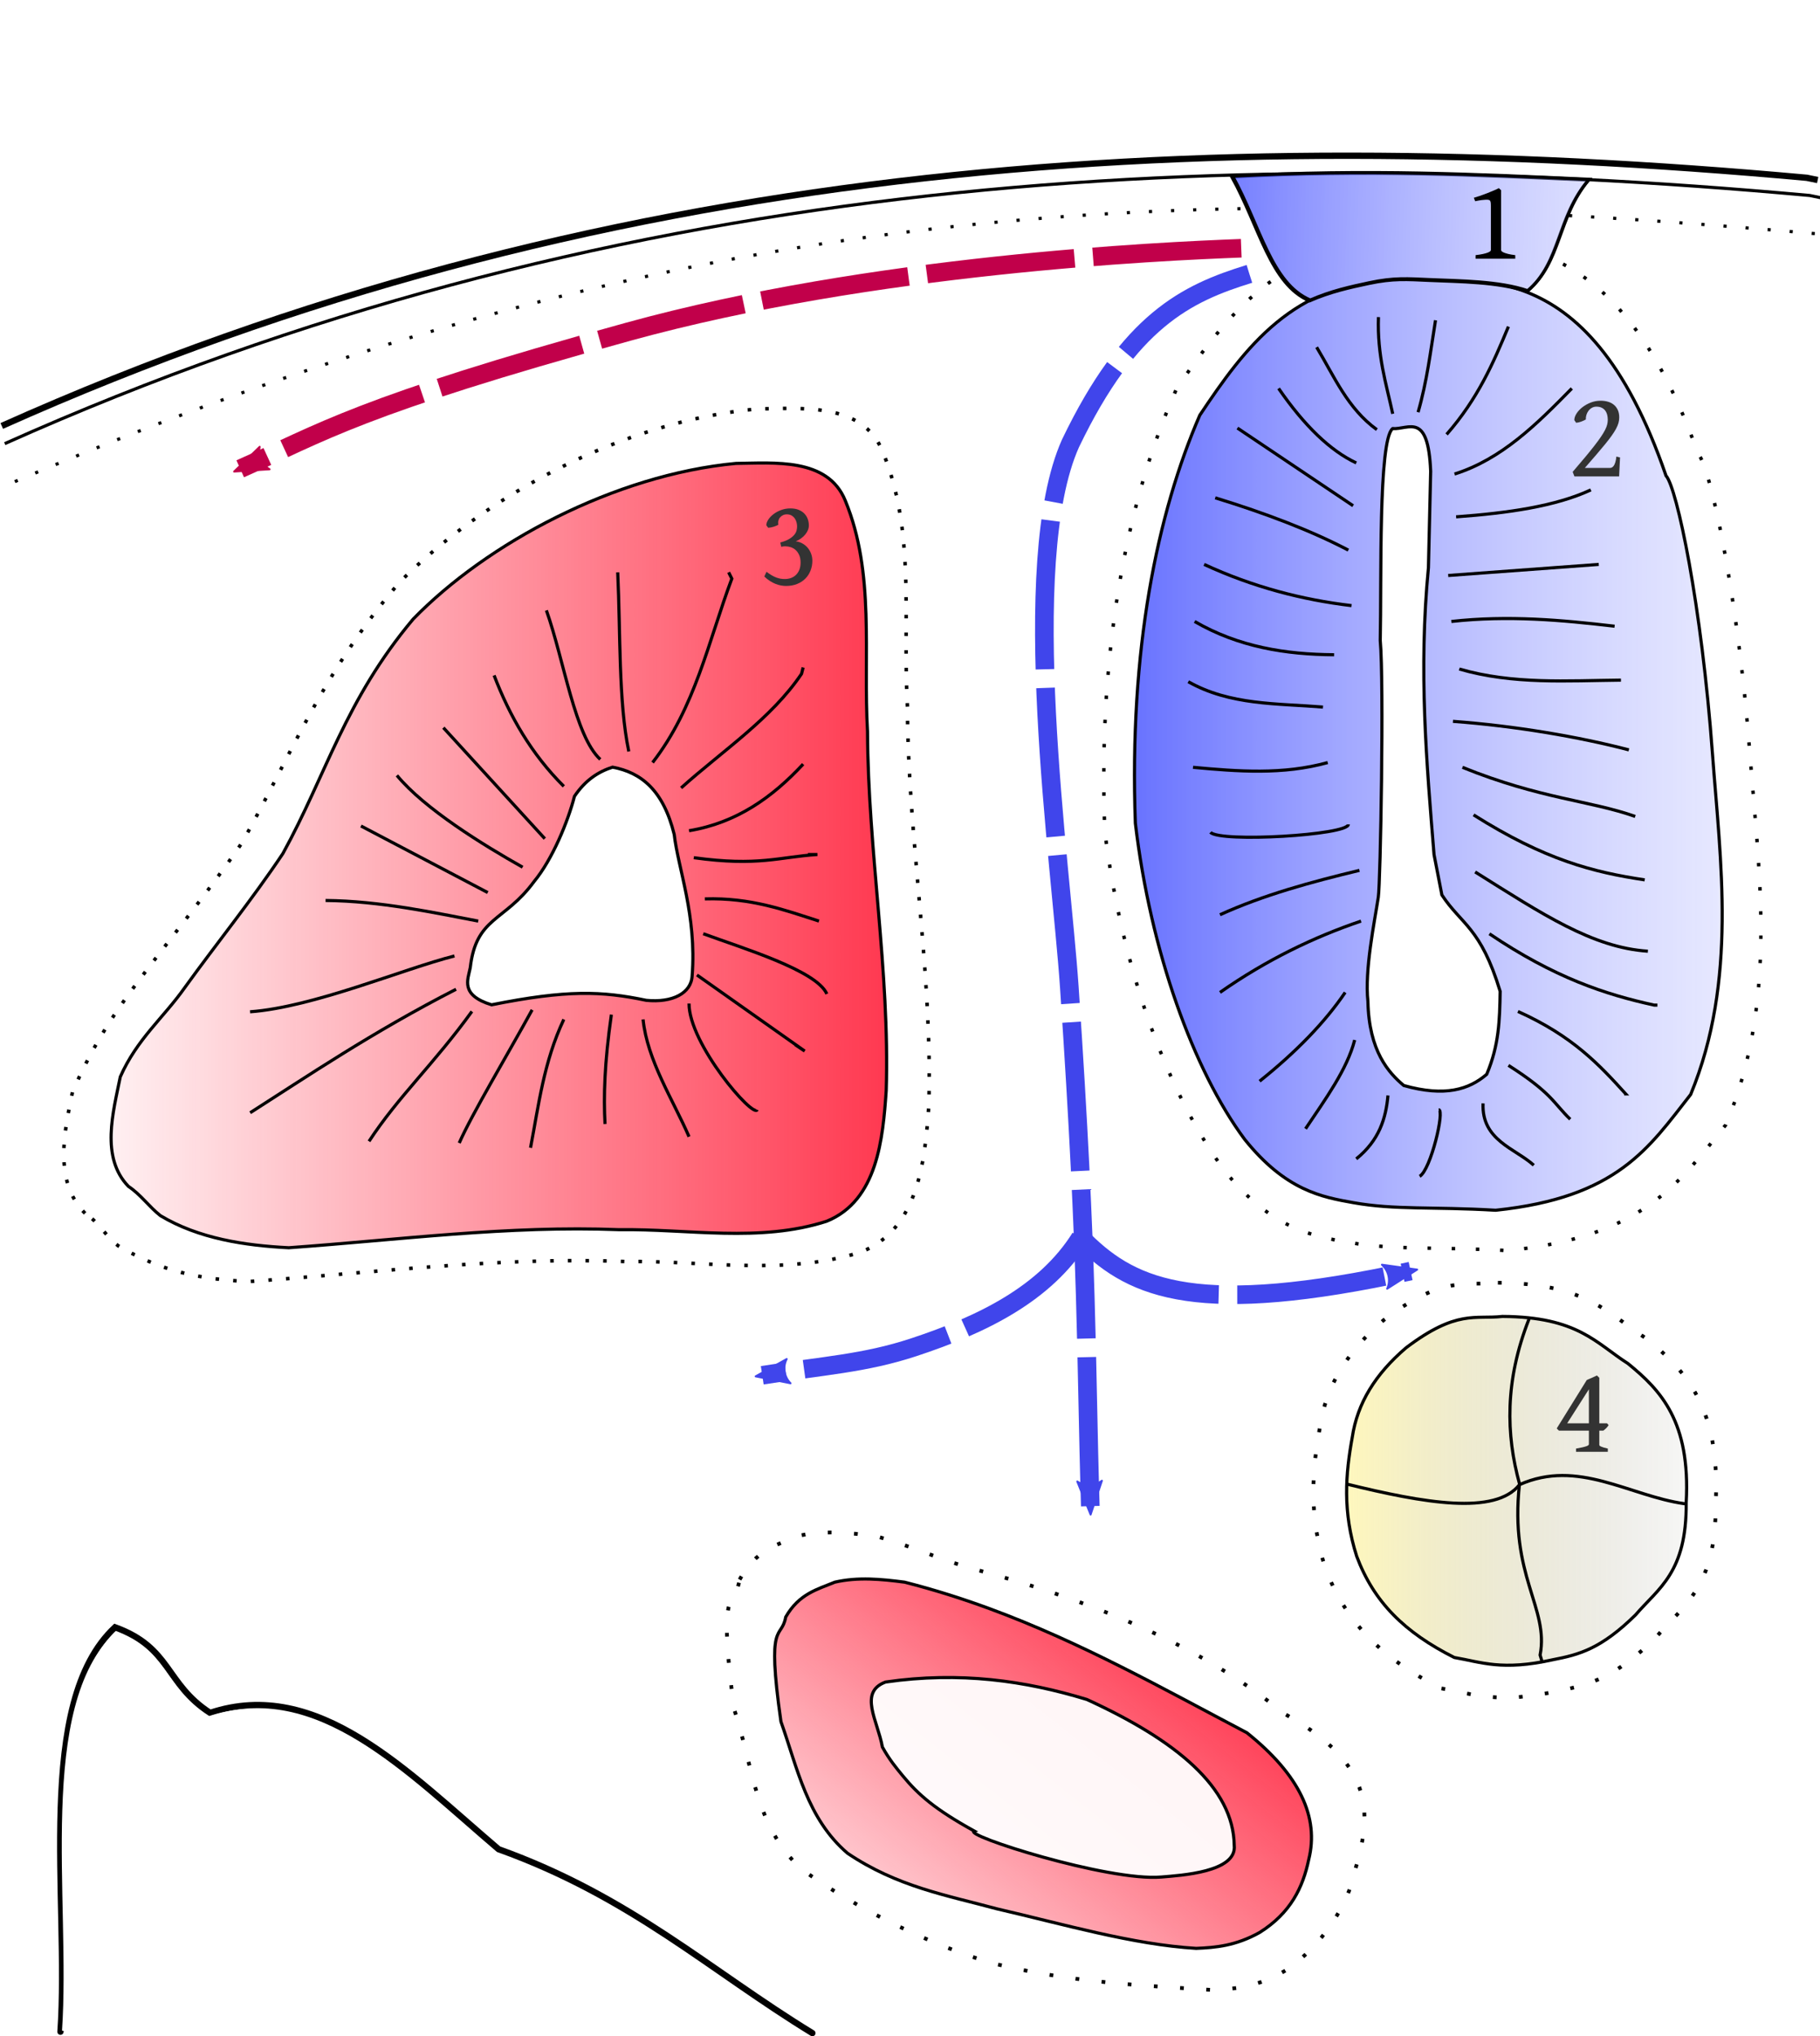 <?xml version="1.0" encoding="UTF-8" standalone="no"?>
<!-- Created with Inkscape (http://www.inkscape.org/) -->
<svg
   xmlns:dc="http://purl.org/dc/elements/1.1/"
   xmlns:cc="http://web.resource.org/cc/"
   xmlns:rdf="http://www.w3.org/1999/02/22-rdf-syntax-ns#"
   xmlns:svg="http://www.w3.org/2000/svg"
   xmlns="http://www.w3.org/2000/svg"
   xmlns:xlink="http://www.w3.org/1999/xlink"
   xmlns:sodipodi="http://sodipodi.sourceforge.net/DTD/sodipodi-0.dtd"
   xmlns:inkscape="http://www.inkscape.org/namespaces/inkscape"
   width="580"
   height="648.75"
   id="svg4566"
   sodipodi:version="0.32"
   inkscape:version="0.45pre1"
   sodipodi:docbase="C:\Documents and Settings\Mithril\Рабочий стол"
   sodipodi:docname="neural1.svg"
   inkscape:output_extension="org.inkscape.output.svg.inkscape"
   version="1.0"
   sodipodi:modified="true">
  <sodipodi:namedview
     id="base"
     pagecolor="#e3f4fe"
     bordercolor="#666666"
     borderopacity="1.0"
     gridtolerance="10000"
     guidetolerance="10"
     objecttolerance="10"
     inkscape:pageopacity="0.29803922"
     inkscape:pageshadow="2"
     inkscape:zoom="1.979899"
     inkscape:cx="401.6523"
     inkscape:cy="509.22455"
     inkscape:document-units="px"
     inkscape:current-layer="layer1"
     inkscape:window-width="1680"
     inkscape:window-height="1003"
     inkscape:window-x="-4"
     inkscape:window-y="-4"
     width="580px"
     height="648.75px"
     showguides="true"
     inkscape:guide-bbox="true" />
  <defs
     id="defs4568">
    <linearGradient
       id="linearGradient14678">
      <stop
         style="stop-color:#ffe622;stop-opacity:0.298;"
         offset="0"
         id="stop14680" />
      <stop
         style="stop-color:#000000;stop-opacity:0;"
         offset="1"
         id="stop14682" />
    </linearGradient>
    <linearGradient
       id="linearGradient11705">
      <stop
         style="stop-color:#0516ff;stop-opacity:1;"
         offset="0"
         id="stop11707" />
      <stop
         style="stop-color:#ffffff;stop-opacity:0;"
         offset="1"
         id="stop11709" />
    </linearGradient>
    <marker
       style="overflow:visible"
       orient="auto"
       id="Arrow2Mend"
       refY="0"
       inkscape:stockid="Arrow2Mend"
       refX="0">
      <path
         style="font-size:12px;fill-rule:evenodd;stroke-width:0.625;stroke-linejoin:round"
         transform="scale(-0.6,-0.6)"
         d="M 8.719,4.034 L -2.207,0.016 L 8.719,-4.002 C 6.973,-1.63 6.983,1.616 8.719,4.034 z "
         id="path3482" />
    </marker>
    <marker
       style="overflow:visible"
       orient="auto"
       id="Arrow2Lend"
       refY="0"
       inkscape:stockid="Arrow2Lend"
       refX="0">
      <path
         style="font-size:12px;fill-rule:evenodd;stroke-width:0.625;stroke-linejoin:round"
         transform="matrix(-1.1,0,0,-1.1,-1.1,0)"
         d="M 8.719,4.034 L -2.207,0.016 L 8.719,-4.002 C 6.973,-1.63 6.983,1.616 8.719,4.034 z "
         id="path3488" />
    </marker>
    <marker
       style="overflow:visible"
       orient="auto"
       id="Arrow1Lend"
       refY="0"
       inkscape:stockid="Arrow1Lend"
       refX="0">
      <path
         style="fill-rule:evenodd;stroke:#000000;stroke-width:1pt;marker-start:none"
         transform="matrix(-0.8,0,0,-0.8,-10,0)"
         d="M 0,0 L 5,-5 L -12.5,0 L 5,5 L 0,0 z "
         id="path3506" />
    </marker>
    <marker
       orient="auto"
       id="RazorWire"
       refY="0"
       inkscape:stockid="RazorWire"
       refX="0">
       style=&quot;overflow:visible&quot;&gt;
      <path
   style="fill:#808080;fill-opacity:1;fill-rule:evenodd;stroke:#000000;stroke-width:0.1pt"
   d="M 0.023,-0.74 L 0.023,0.697 L -7.759,3.01 L 10.679,3.01 L 3.491,0.697 L 3.491,-0.74 L 10.741,-2.896 L -7.727,-2.896 L 0.023,-0.74 z "
   transform="scale(0.8,0.8)"
   id="path3339" />
</marker>
    <linearGradient
       id="linearGradient16475">
      <stop
         offset="0"
         style="stop-color:#ff8bfe;stop-opacity:1;"
         id="stop16477" />
      <stop
         offset="1"
         style="stop-color:#ffffff;stop-opacity:0;"
         id="stop16479" />
    </linearGradient>
    <linearGradient
       id="linearGradient12555">
      <stop
         offset="0"
         style="stop-color:#ff1d38;stop-opacity:1;"
         id="stop12557" />
      <stop
         offset="1"
         style="stop-color:#ff1d38;stop-opacity:0;"
         id="stop12559" />
    </linearGradient>
    <linearGradient
       id="linearGradient11578">
      <stop
         offset="0"
         style="stop-color:#000000;stop-opacity:0.9;"
         id="stop11580" />
      <stop
         offset="0.5"
         style="stop-color:#000000;stop-opacity:0.498;"
         id="stop12566" />
      <stop
         offset="0.75"
         style="stop-color:#000000;stop-opacity:0.247;"
         id="stop12568" />
      <stop
         offset="0.875"
         style="stop-color:#000000;stop-opacity:0.122;"
         id="stop12570" />
      <stop
         offset="0.938"
         style="stop-color:#000000;stop-opacity:0.059;"
         id="stop12572" />
      <stop
         offset="0.969"
         style="stop-color:#000000;stop-opacity:0.027;"
         id="stop12574" />
      <stop
         offset="1"
         style="stop-color:#000000;stop-opacity:0;"
         id="stop11582" />
    </linearGradient>
    <marker
       style="overflow:visible"
       orient="auto"
       id="Arrow2Mendm"
       refY="0"
       inkscape:stockid="Arrow2Mendm"
       refX="0">
      <path
         style="font-size:12px;fill:#c10000;fill-rule:evenodd;stroke:#c10000;stroke-width:0.625;stroke-linejoin:round"
         transform="scale(-0.6,-0.6)"
         d="M 8.719,4.034 L -2.207,0.016 L 8.719,-4.002 C 6.973,-1.63 6.983,1.616 8.719,4.034 z "
         id="path3224" />
    </marker>
    <marker
       style="overflow:visible"
       orient="auto"
       id="Arrow2Mendmt"
       refY="0"
       inkscape:stockid="Arrow2Mendmt"
       refX="0">
      <path
         style="font-size:12px;fill:#4045eb;fill-rule:evenodd;stroke:#4045eb;stroke-width:0.625;stroke-linejoin:round"
         transform="scale(-0.6,-0.6)"
         d="M 8.719,4.034 L -2.207,0.016 L 8.719,-4.002 C 6.973,-1.63 6.983,1.616 8.719,4.034 z "
         id="path4355" />
    </marker>
    <marker
       style="overflow:visible"
       orient="auto"
       id="Arrow2MendmE"
       refY="0"
       inkscape:stockid="Arrow2MendmE"
       refX="0">
      <path
         style="font-size:12px;fill:#c1004a;fill-rule:evenodd;stroke:#c1004a;stroke-width:0.625;stroke-linejoin:round"
         transform="scale(-0.6,-0.6)"
         d="M 8.719,4.034 L -2.207,0.016 L 8.719,-4.002 C 6.973,-1.63 6.983,1.616 8.719,4.034 z "
         id="path6476" />
    </marker>
    <linearGradient
       inkscape:collect="always"
       xlink:href="#linearGradient12555"
       id="linearGradient7703"
       x1="413.839"
       y1="381.891"
       x2="109.435"
       y2="381.891"
       gradientUnits="userSpaceOnUse" />
    <linearGradient
       inkscape:collect="always"
       xlink:href="#linearGradient12555"
       id="linearGradient8714"
       x1="480.082"
       y1="608.652"
       x2="359.983"
       y2="760.928"
       gradientUnits="userSpaceOnUse" />
    <linearGradient
       inkscape:collect="always"
       xlink:href="#linearGradient11705"
       id="linearGradient11715"
       x1="364.699"
       y1="346.518"
       x2="771.187"
       y2="346.518"
       gradientUnits="userSpaceOnUse" />
    <linearGradient
       inkscape:collect="always"
       xlink:href="#linearGradient14678"
       id="linearGradient14684"
       x1="522.714"
       y1="584.355"
       x2="647.963"
       y2="584.355"
       gradientUnits="userSpaceOnUse" />
    <linearGradient
       inkscape:collect="always"
       xlink:href="#linearGradient11705"
       id="linearGradient6364"
       gradientUnits="userSpaceOnUse"
       gradientTransform="translate(-12.627,-8.316)"
       spreadMethod="pad"
       x1="405.581"
       y1="179.067"
       x2="712.152"
       y2="188.664" />
    <linearGradient
       inkscape:collect="always"
       xlink:href="#linearGradient12555"
       id="linearGradient2383"
       gradientUnits="userSpaceOnUse"
       x1="413.839"
       y1="381.891"
       x2="109.435"
       y2="381.891" />
    <linearGradient
       inkscape:collect="always"
       xlink:href="#linearGradient12555"
       id="linearGradient2390"
       gradientUnits="userSpaceOnUse"
       x1="480.082"
       y1="608.652"
       x2="359.983"
       y2="760.928" />
  </defs>
  <g
     inkscape:label="Layer 1"
     id="layer1"
     inkscape:groupmode="layer"
     transform="translate(-94.072,-109.373)">
    <g
       id="g3245">
      <path
         style="fill:url(#linearGradient14684);fill-opacity:1;fill-rule:evenodd;stroke:#000000;stroke-width:1px;stroke-linecap:butt;stroke-linejoin:miter;stroke-opacity:1"
         id="path5566"
         sodipodi:nodetypes="cccccccccc"
         d="M 572.857,528.791 C 596.92,528.914 602.711,537.342 612.857,543.791 C 623.356,552.329 632.851,562.319 631.429,588.076 C 631.659,610.405 622.596,615.356 615.296,623.877 C 604.272,634.721 597.343,636.541 588.954,638.163 C 572.702,641.775 566.138,638.929 557.525,637.449 C 541.645,629.465 531.867,619.754 526.429,605.219 C 521.87,590.967 522.898,578.95 525,567.362 C 526.629,556.35 532.437,547.107 542.143,538.791 C 558.335,526.526 564.189,529.769 572.857,528.791 z " />
      <path
         style="fill:none;fill-rule:evenodd;stroke:#000000;stroke-width:1px;stroke-linecap:butt;stroke-linejoin:miter;stroke-opacity:1"
         id="path2181"
         sodipodi:nodetypes="cccc"
         d="M 581.343,529.608 C 573.574,549.37 573.995,566.403 578.312,582.136 C 575.028,611.523 587.769,621.534 584.878,636.684 L 585.636,639.21" />
      <path
         style="fill:none;fill-rule:evenodd;stroke:#000000;stroke-width:1px;stroke-linecap:butt;stroke-linejoin:miter;stroke-opacity:1"
         id="path2183"
         sodipodi:nodetypes="cccc"
         d="M 523.006,582.136 C 548.03,588.302 570.585,592.188 578.312,582.389 C 596.972,574.052 613.379,585.994 630.84,588.45 L 631.093,588.45" />
      <path
         style="fill:none;fill-opacity:1;fill-rule:evenodd;stroke:#000000;stroke-width:1.187;stroke-linecap:butt;stroke-linejoin:miter;stroke-miterlimit:4;stroke-dasharray:1.187, 7.122;stroke-dashoffset:0;stroke-opacity:1"
         id="path6068"
         sodipodi:nodetypes="cccccccccc"
         d="M 571.424,518.059 C 599.932,518.205 606.793,528.228 618.813,535.897 C 631.252,546.051 642.5,557.931 640.815,588.562 C 641.089,615.115 630.351,621.003 621.702,631.137 C 608.643,644.032 600.433,646.196 590.494,648.126 C 571.241,652.421 563.464,649.037 553.26,647.276 C 534.447,637.781 522.862,626.234 516.419,608.949 C 511.018,592 512.236,577.709 514.727,563.929 C 516.657,550.833 523.538,539.841 535.036,529.951 C 554.22,515.366 561.155,519.222 571.424,518.059 z " />
    </g>
    <path
       d="M 344.462,624.563 C 348.743,617.105 354.552,615.761 360.119,613.451 C 367.527,611.763 374.935,612.489 382.343,613.451 C 391.765,615.842 400.791,618.708 409.524,621.925 C 438.813,632.714 464.812,647.45 491.439,661.433 C 508.279,674.902 514.5,688.371 511.137,701.839 C 509.288,710.707 505.365,718.884 495.48,725.073 C 487.897,729.302 481.536,729.865 475.277,730.124 C 455.062,728.911 433.101,722.458 411.637,717.497 C 395.811,713.213 379.986,710.489 364.16,699.819 C 351.267,688.756 348.23,672.766 342.947,657.898 C 338.218,624.804 343.101,632.08 344.462,624.563 z "
       sodipodi:nodetypes="cccscccccccc"
       id="path5097"
       style="fill:url(#linearGradient2390);fill-opacity:1;fill-rule:evenodd;stroke:#000000;stroke-width:1px;stroke-linecap:butt;stroke-linejoin:miter;stroke-opacity:1" />
    <path
       d="M 329.777,612.634 C 334.71,603.396 341.405,601.733 347.821,598.871 C 356.357,596.78 364.894,597.679 373.43,598.871 C 384.288,601.832 394.297,606.567 404.753,609.367 C 449.035,621.227 480.774,636.773 503.191,655.275 C 533.616,671.958 530.694,688.642 525.89,705.325 C 523.759,716.31 515.198,729.469 503.806,737.135 C 495.068,742.374 487.738,743.071 480.525,743.391 C 457.231,741.89 434.953,740.967 410.219,734.822 C 391.982,729.516 367.684,718.06 349.446,704.843 C 334.589,691.14 334.119,672.343 328.031,653.926 C 322.582,612.934 328.209,621.947 329.777,612.634 z "
       sodipodi:nodetypes="cccscccccccc"
       id="path8008"
       style="fill:none;fill-rule:evenodd;stroke:#000000;stroke-width:1.195;stroke-linecap:butt;stroke-linejoin:miter;stroke-miterlimit:4;stroke-dasharray:1.195, 7.169;stroke-dashoffset:0;stroke-opacity:1" />
    <path
       style="fill:#ffffff;fill-rule:evenodd;stroke:none;stroke-width:1px;stroke-linecap:butt;stroke-linejoin:miter;stroke-opacity:1;fill-opacity:1"
       d="M 0.668,0.594 L 0.548,142.679 C 76.87,101.912 306.227,29.307 579.821,62.857 L 580,0.179 L 0.668,0.594 z "
       id="path3289"
       transform="translate(94.072,109.373)"
       sodipodi:nodetypes="ccccc" />
    <g
       id="g3261">
      <path
         style="fill:none;fill-rule:evenodd;stroke:#000000;stroke-width:1.007;stroke-linecap:butt;stroke-linejoin:miter;stroke-miterlimit:4;stroke-dasharray:1.007, 6.042;stroke-dashoffset:0;stroke-opacity:1"
         id="path9953"
         sodipodi:nodetypes="ccc"
         d="M 98.8,262.815 C 321.173,168.45 480.684,166.711 677.569,184.25 L 679.017,184.964" />
      <path
         style="fill:none;fill-rule:evenodd;stroke:#000000;stroke-width:1;stroke-linecap:butt;stroke-linejoin:miter;stroke-miterlimit:4;stroke-dasharray:none;stroke-opacity:1"
         id="path4590"
         sodipodi:nodetypes="ccc"
         d="M 95.583,250.718 C 284.878,166.041 475.758,153.93 670.813,171.653 L 674.28,172.367" />
      <path
         style="fill:none;fill-rule:evenodd;stroke:#000000;stroke-width:2.012;stroke-linecap:butt;stroke-linejoin:miter;stroke-miterlimit:4;stroke-dasharray:none;stroke-opacity:1"
         id="path2300"
         sodipodi:nodetypes="ccc"
         d="M 94.637,245.082 C 283.932,160.404 474.812,148.294 669.867,166.017 L 673.334,166.731" />
    </g>
    <path
       d="M 135,487.362 C 126.034,478.091 130.149,463.666 132.406,452.452 C 137.706,440.417 146.249,433.554 152.968,424.006 C 163.286,409.712 174.438,395.954 184.219,381.316 C 198.051,356.189 204.025,332.49 225.714,306.648 C 249.2,282.443 289.991,260.621 328.617,257.012 C 340.746,256.899 357.867,255.104 363.447,268.871 C 373.01,292.028 369.113,317.808 370.53,342.387 C 370.679,380.558 377.664,418.656 376.493,456.827 C 375.44,472.006 373.766,491.887 357.499,498.471 C 336.147,505.354 313.337,500.842 291.354,501.154 C 256.14,499.762 221.127,504.409 186.097,506.906 C 172.099,506.204 157.361,503.986 145.196,496.685 C 141.562,493.833 138.892,489.923 135,487.362 z "
       sodipodi:nodetypes="cccccccccccccc"
       id="path4584"
       style="fill:url(#linearGradient2383);fill-opacity:1;fill-rule:evenodd;stroke:#000000;stroke-width:1;stroke-linecap:butt;stroke-linejoin:miter;stroke-miterlimit:4;stroke-dasharray:none;stroke-opacity:1" />
    <path
       d="M 121.173,495.94 C 110.966,485.624 114.64,469.575 117.21,457.098 C 123.243,443.707 127.918,436.071 135.568,425.448 C 147.314,409.544 160.01,394.237 171.146,377.95 C 186.893,349.993 196.725,323.625 221.417,294.873 C 248.155,267.942 291.563,243.662 335.537,239.647 C 349.345,239.521 368.837,237.524 375.189,252.842 C 386.076,278.607 381.639,307.29 383.253,334.637 C 383.422,377.107 391.375,419.496 390.042,461.966 C 388.843,478.854 386.936,500.974 368.418,508.3 C 344.109,515.958 318.142,510.937 293.114,511.285 C 253.025,509.736 213.163,514.907 173.284,517.684 C 157.348,516.904 145.62,514.436 131.77,506.312 C 127.633,503.14 125.603,498.789 121.173,495.94 z "
       sodipodi:nodetypes="cccccccccccccc"
       id="path8011"
       style="fill:none;fill-opacity:1;fill-rule:evenodd;stroke:#000000;stroke-width:1.125;stroke-linecap:butt;stroke-linejoin:miter;stroke-miterlimit:4;stroke-dasharray:1.125, 4.502;stroke-dashoffset:0;stroke-opacity:1" />
    <g
       id="g3192">
      <path
         id="path5572"
         sodipodi:nodetypes="ccccccccc"
         d="M 289.286,353.791 C 284.821,355.218 280.658,357.852 277.143,363.076 C 275.085,371.074 270.121,383.166 264.286,390.219 C 254.816,403.122 245.785,401.436 243.929,417.719 C 243.173,421.512 240.65,426.388 250.714,429.505 C 274.806,424.699 285.827,425.107 300,428.076 C 308.389,428.919 314.401,425.797 314.643,420.219 C 316.129,401.011 310.162,386.055 308.929,375.219 C 305.454,361.161 298.457,355.506 289.286,353.791 z "
         style="fill:#ffffff;fill-opacity:1;fill-rule:evenodd;stroke:#000000;stroke-width:1px;stroke-linecap:butt;stroke-linejoin:miter;stroke-opacity:1" />
      <path
         id="path2299"
         sodipodi:nodetypes="cc"
         d="M 239.406,424.552 C 212.711,438.201 191.48,452.626 173.797,463.898"
         style="fill:none;fill-rule:evenodd;stroke:#000000;stroke-width:1px;stroke-linecap:butt;stroke-linejoin:miter;stroke-opacity:1" />
      <path
         id="path2301"
         sodipodi:nodetypes="cc"
         d="M 211.668,472.999 C 221.001,458.709 232.428,448.294 244.457,431.623"
         style="fill:none;fill-rule:evenodd;stroke:#000000;stroke-width:1px;stroke-linecap:butt;stroke-linejoin:miter;stroke-opacity:1" />
      <path
         id="path2303"
         sodipodi:nodetypes="cc"
         d="M 263.65,431.118 C 255.872,445.305 244.427,464.381 240.416,473.545"
         style="fill:none;fill-rule:evenodd;stroke:#000000;stroke-width:1px;stroke-linecap:butt;stroke-linejoin:miter;stroke-opacity:1" />
      <path
         id="path2305"
         sodipodi:nodetypes="cc"
         d="M 273.751,434.149 C 267.327,447.786 265.75,461.423 263.145,475.06"
         style="fill:none;fill-rule:evenodd;stroke:#000000;stroke-width:1px;stroke-linecap:butt;stroke-linejoin:miter;stroke-opacity:1" />
      <path
         id="path2309"
         sodipodi:nodetypes="cc"
         d="M 299.005,434.149 C 300.339,447.229 308.529,459.707 313.652,471.524"
         style="fill:none;fill-rule:evenodd;stroke:#000000;stroke-width:1px;stroke-linecap:butt;stroke-linejoin:miter;stroke-opacity:1" />
      <path
         id="path2311"
         sodipodi:nodetypes="cc"
         d="M 313.652,429.098 C 313.626,441.96 334.13,465.736 335.371,462.938"
         style="fill:none;fill-rule:evenodd;stroke:#000000;stroke-width:1px;stroke-linecap:butt;stroke-linejoin:miter;stroke-opacity:1" />
      <path
         id="path2313"
         d="M 316.178,420.007 L 350.523,444.25 L 350.523,444.25 L 347.492,442.23"
         style="fill:none;fill-rule:evenodd;stroke:#000000;stroke-width:1px;stroke-linecap:butt;stroke-linejoin:miter;stroke-opacity:1" />
      <path
         id="path2315"
         sodipodi:nodetypes="cc"
         d="M 318.178,406.854 C 330.596,411.436 354.254,418.515 357.574,426.047"
         style="fill:none;fill-rule:evenodd;stroke:#000000;stroke-width:1px;stroke-linecap:butt;stroke-linejoin:miter;stroke-opacity:1" />
      <path
         id="path2317"
         sodipodi:nodetypes="cc"
         d="M 318.703,395.763 C 333.446,395.315 344.272,399.381 355.069,402.834"
         style="fill:none;fill-rule:evenodd;stroke:#000000;stroke-width:1px;stroke-linecap:butt;stroke-linejoin:miter;stroke-opacity:1" />
      <path
         id="path2319"
         sodipodi:nodetypes="ccccc"
         d="M 315.168,382.631 C 335.753,385.489 342.432,382.386 354.564,381.621 L 354.564,381.621 L 351.533,381.621 L 351.533,381.621"
         style="fill:none;fill-rule:evenodd;stroke:#000000;stroke-width:1px;stroke-linecap:butt;stroke-linejoin:miter;stroke-opacity:1" />
      <path
         id="path2321"
         sodipodi:nodetypes="cc"
         d="M 313.652,374.045 C 328.819,371.541 340.218,363.386 350.018,352.832"
         style="fill:none;fill-rule:evenodd;stroke:#000000;stroke-width:1px;stroke-linecap:butt;stroke-linejoin:miter;stroke-opacity:1" />
      <path
         id="path2323"
         sodipodi:nodetypes="cccc"
         d="M 311.127,360.408 C 324.335,348.561 339.923,338.301 349.513,324.042 L 349.513,324.042 L 350.018,322.022"
         style="fill:none;fill-rule:evenodd;stroke:#000000;stroke-width:1px;stroke-linecap:butt;stroke-linejoin:miter;stroke-opacity:1" />
      <path
         id="path2325"
         sodipodi:nodetypes="ccc"
         d="M 302.036,352.326 C 315.615,334.861 319.846,313.657 327.289,293.738 L 326.279,291.717"
         style="fill:none;fill-rule:evenodd;stroke:#000000;stroke-width:1px;stroke-linecap:butt;stroke-linejoin:miter;stroke-opacity:1" />
      <path
         id="path2327"
         sodipodi:nodetypes="cc"
         d="M 294.459,348.791 C 291.135,332.986 291.841,311.134 290.924,291.717"
         style="fill:none;fill-rule:evenodd;stroke:#000000;stroke-width:1px;stroke-linecap:butt;stroke-linejoin:miter;stroke-opacity:1" />
      <path
         id="path2329"
         sodipodi:nodetypes="cc"
         d="M 285.368,351.316 C 277.256,343.847 273.868,319.844 268.195,303.839"
         style="fill:none;fill-rule:evenodd;stroke:#000000;stroke-width:1px;stroke-linecap:butt;stroke-linejoin:miter;stroke-opacity:1" />
      <path
         id="path2331"
         sodipodi:nodetypes="cc"
         d="M 273.751,359.903 C 263.404,349.587 256.498,337.551 251.528,324.547"
         style="fill:none;fill-rule:evenodd;stroke:#000000;stroke-width:1px;stroke-linecap:butt;stroke-linejoin:miter;stroke-opacity:1" />
      <path
         id="path2333"
         d="M 267.69,376.57 L 235.366,341.215"
         style="fill:none;fill-rule:evenodd;stroke:#000000;stroke-width:1px;stroke-linecap:butt;stroke-linejoin:miter;stroke-opacity:1" />
      <path
         id="path2335"
         sodipodi:nodetypes="cc"
         d="M 260.619,385.661 C 248.126,378.625 229.393,367.114 220.56,356.418"
         style="fill:none;fill-rule:evenodd;stroke:#000000;stroke-width:1px;stroke-linecap:butt;stroke-linejoin:miter;stroke-opacity:1" />
      <path
         id="path2337"
         d="M 249.508,393.743 L 209.102,372.53"
         style="fill:none;fill-rule:evenodd;stroke:#000000;stroke-width:1px;stroke-linecap:butt;stroke-linejoin:miter;stroke-opacity:1" />
      <path
         id="path2339"
         sodipodi:nodetypes="cc"
         d="M 246.477,402.834 C 232.784,400.234 215.219,396.405 197.831,396.268"
         style="fill:none;fill-rule:evenodd;stroke:#000000;stroke-width:1px;stroke-linecap:butt;stroke-linejoin:miter;stroke-opacity:1" />
      <path
         id="path2341"
         sodipodi:nodetypes="cc"
         d="M 238.901,413.946 C 222.657,418.044 193.956,430.266 173.761,431.731"
         style="fill:none;fill-rule:evenodd;stroke:#000000;stroke-width:1px;stroke-linecap:butt;stroke-linejoin:miter;stroke-opacity:1" />
      <path
         id="path2343"
         sodipodi:nodetypes="cc"
         d="M 288.904,432.634 C 286.701,448.074 286.404,458.75 286.883,467.484"
         style="fill:none;fill-rule:evenodd;stroke:#000000;stroke-width:1px;stroke-linecap:butt;stroke-linejoin:miter;stroke-opacity:1" />
    </g>
    <path
       style="fill:none;fill-rule:evenodd;stroke:#c1004a;stroke-width:5.915;stroke-linecap:butt;stroke-linejoin:miter;marker-start:none;marker-mid:none;marker-end:url(#Arrow2MendmE);stroke-miterlimit:19;stroke-dasharray:47.321, 5.915;stroke-dashoffset:0;stroke-opacity:1"
       d="M 489.631,188.465 C 463.626,189.452 372.332,193.578 294.438,215.018 C 208.122,238.775 196.741,247.184 170.632,258.731"
       sodipodi:nodetypes="csc"
       id="path2347" />
    <path
       style="fill:none;fill-rule:evenodd;stroke:#4045eb;stroke-width:5.936;stroke-linecap:butt;stroke-linejoin:miter;marker-start:none;marker-mid:none;marker-end:url(#Arrow2Mendmt);stroke-miterlimit:19;stroke-dasharray:47.484, 5.936;stroke-dashoffset:0;stroke-opacity:1"
       d="M 492.223,196.636 C 472.157,202.813 454.015,211.496 435.218,250.629 C 418.158,288.732 432.154,384.125 434.838,423.796 C 440.925,513.765 440.051,540.987 441.547,589.772"
       sodipodi:nodetypes="ccsc"
       id="path4325" />
    <path
       style="fill:none;fill-rule:evenodd;stroke:#4045eb;stroke-width:5.915;stroke-linecap:butt;stroke-linejoin:miter;marker-start:none;marker-mid:none;marker-end:url(#Arrow2Mendmt);stroke-miterlimit:19;stroke-dasharray:47.321, 5.915;stroke-dashoffset:0;stroke-opacity:1"
       d="M 439.65,504.739 C 455.467,520.359 476.324,529.027 543.602,514.339"
       sodipodi:nodetypes="cc"
       id="path6607" />
    <path
       style="fill:none;fill-rule:evenodd;stroke:#4045eb;stroke-width:5.915;stroke-linecap:butt;stroke-linejoin:miter;marker-start:none;marker-mid:none;marker-end:url(#Arrow2Mendmt);stroke-miterlimit:19;stroke-dasharray:47.321, 5.915;stroke-dashoffset:0;stroke-opacity:1"
       d="M 438.371,503.719 C 427.217,521.471 407.411,531.307 385.236,538.622 C 369.6,543.781 356.356,544.478 336.995,547.533"
       sodipodi:nodetypes="csc"
       id="path6609" />
    <g
       id="g6366">
      <path
         style="fill:url(#linearGradient11715);fill-opacity:1;fill-rule:evenodd;stroke:#000000;stroke-width:1px;stroke-linecap:butt;stroke-linejoin:miter;stroke-opacity:1"
         id="path5562"
         sodipodi:nodetypes="ccsccscccc"
         d="M 539.286,198.076 C 561.091,200.43 599.436,186.549 625,260.934 C 628.479,264.737 636.322,302.106 639.803,349.518 C 642.293,383.436 647.867,421.778 632.857,458.076 C 619.506,475.091 609.53,490.912 570.714,494.959 C 550.405,493.773 538.676,494.916 525.398,492.552 C 515.377,490.768 503.823,488.725 490.714,472.362 C 474.461,450.484 460.72,412.563 455.888,371.648 C 453.881,316.285 462.859,272.95 476.429,241.648 C 490.904,219.999 506.147,199.195 539.286,198.076 z " />
      <path
         style="fill:#ffffff;fill-opacity:1;fill-rule:evenodd;stroke:#000000;stroke-width:1px;stroke-linecap:butt;stroke-linejoin:miter;stroke-opacity:1"
         id="path5575"
         sodipodi:nodetypes="ccsccccccccc"
         d="M 537.857,245.934 C 533.288,249.729 534.35,294.449 533.929,313.434 C 535.159,326.967 534.006,390.687 533.311,395.219 C 532.103,403.105 528.91,418.477 530,428.434 C 530.331,444.322 536.62,451.167 541.429,455.219 C 554.591,458.926 562.278,456.472 567.857,451.648 C 571.786,442.362 571.991,434.505 572.143,425.219 C 565.952,404.795 559.762,403.952 553.571,394.505 L 551.071,381.648 C 548.697,352.358 546.105,323.213 549.286,290.219 L 550,259.505 C 549.192,240.445 543.12,246.242 537.857,245.934 z " />
      <path
         style="fill:none;fill-rule:evenodd;stroke:#000000;stroke-width:1.101;stroke-linecap:butt;stroke-linejoin:miter;stroke-miterlimit:4;stroke-dasharray:1.101, 6.608;stroke-dashoffset:0;stroke-opacity:1"
         id="path8982"
         sodipodi:nodetypes="ccsccscccc"
         d="M 539.386,185.773 C 563.767,188.326 606.641,173.269 635.224,253.956 C 639.114,258.081 647.883,298.617 651.776,350.046 C 654.56,386.837 660.792,428.428 644.01,467.801 C 629.081,486.257 617.928,503.418 574.527,507.809 C 551.819,506.522 538.704,507.762 523.858,505.197 C 512.654,503.262 499.734,501.047 485.078,483.297 C 466.904,459.565 451.54,418.431 446.138,374.05 C 443.894,313.997 453.932,266.99 469.105,233.036 C 485.29,209.554 502.333,186.987 539.386,185.773 z " />
      <path
         sodipodi:nodetypes="ccc"
         id="path6616"
         d="M 513.663,219.996 C 519.257,229.287 523.492,239.483 532.855,246.26 L 532.855,246.26"
         style="fill:none;fill-rule:evenodd;stroke:#000000;stroke-width:1px;stroke-linecap:butt;stroke-linejoin:miter;stroke-opacity:1" />
      <path
         sodipodi:nodetypes="cc"
         id="path6618"
         d="M 533.361,210.4 C 532.928,222.618 535.807,231.524 537.906,241.21"
         style="fill:none;fill-rule:evenodd;stroke:#000000;stroke-width:1px;stroke-linecap:butt;stroke-linejoin:miter;stroke-opacity:1" />
      <path
         sodipodi:nodetypes="cc"
         id="path6624"
         d="M 545.987,240.705 C 548.821,230.94 549.97,221.175 551.543,211.41"
         style="fill:none;fill-rule:evenodd;stroke:#000000;stroke-width:1px;stroke-linecap:butt;stroke-linejoin:miter;stroke-opacity:1" />
      <path
         sodipodi:nodetypes="cc"
         id="path6626"
         d="M 555.079,247.776 C 565.115,236.327 570.012,224.879 574.777,213.43"
         style="fill:none;fill-rule:evenodd;stroke:#000000;stroke-width:1px;stroke-linecap:butt;stroke-linejoin:miter;stroke-opacity:1" />
      <path
         sodipodi:nodetypes="cc"
         id="path6628"
         d="M 557.604,260.403 C 572.672,255.659 583.864,244.457 594.98,233.128"
         style="fill:none;fill-rule:evenodd;stroke:#000000;stroke-width:1px;stroke-linecap:butt;stroke-linejoin:miter;stroke-opacity:1" />
      <path
         sodipodi:nodetypes="cc"
         id="path6630"
         d="M 558.109,274.04 C 574.634,272.838 589.869,270.67 601.041,265.453"
         style="fill:none;fill-rule:evenodd;stroke:#000000;stroke-width:1px;stroke-linecap:butt;stroke-linejoin:miter;stroke-opacity:1" />
      <path
         sodipodi:nodetypes="cc"
         id="path6632"
         d="M 555.584,292.727 L 603.566,289.192"
         style="fill:none;fill-rule:evenodd;stroke:#000000;stroke-width:1px;stroke-linecap:butt;stroke-linejoin:miter;stroke-opacity:1" />
      <path
         sodipodi:nodetypes="cc"
         id="path6634"
         d="M 556.594,307.375 C 574.772,305.368 591.766,306.916 608.617,308.89"
         style="fill:none;fill-rule:evenodd;stroke:#000000;stroke-width:1px;stroke-linecap:butt;stroke-linejoin:miter;stroke-opacity:1" />
      <path
         sodipodi:nodetypes="cc"
         id="path6638"
         d="M 559.119,322.527 C 576.292,327.492 593.465,326.227 610.637,326.062"
         style="fill:none;fill-rule:evenodd;stroke:#000000;stroke-width:1px;stroke-linecap:butt;stroke-linejoin:miter;stroke-opacity:1" />
      <path
         sodipodi:nodetypes="cc"
         id="path6640"
         d="M 557.099,339.194 C 576.955,340.661 597.323,344.142 613.163,348.286"
         style="fill:none;fill-rule:evenodd;stroke:#000000;stroke-width:1px;stroke-linecap:butt;stroke-linejoin:miter;stroke-opacity:1" />
      <path
         sodipodi:nodetypes="cc"
         id="path6642"
         d="M 560.13,353.842 C 584.88,363.882 600.953,364.44 615.183,369.499"
         style="fill:none;fill-rule:evenodd;stroke:#000000;stroke-width:1px;stroke-linecap:butt;stroke-linejoin:miter;stroke-opacity:1" />
      <path
         sodipodi:nodetypes="cc"
         id="path6644"
         d="M 563.665,368.994 C 586.488,383.398 601.861,387.257 618.213,389.702"
         style="fill:none;fill-rule:evenodd;stroke:#000000;stroke-width:1px;stroke-linecap:butt;stroke-linejoin:miter;stroke-opacity:1" />
      <path
         sodipodi:nodetypes="cc"
         id="path6646"
         d="M 564.17,387.177 C 585.605,400.617 601.6,411.282 619.224,412.431"
         style="fill:none;fill-rule:evenodd;stroke:#000000;stroke-width:1px;stroke-linecap:butt;stroke-linejoin:miter;stroke-opacity:1" />
      <path
         sodipodi:nodetypes="ccc"
         id="path6648"
         d="M 568.716,406.875 C 589.446,420.892 605.852,426.263 621.244,429.603 L 622.254,429.603"
         style="fill:none;fill-rule:evenodd;stroke:#000000;stroke-width:1px;stroke-linecap:butt;stroke-linejoin:miter;stroke-opacity:1" />
      <path
         sodipodi:nodetypes="ccc"
         id="path6650"
         d="M 577.807,431.623 C 595.373,439.504 603.795,448.691 612.152,457.887 L 611.647,457.887"
         style="fill:none;fill-rule:evenodd;stroke:#000000;stroke-width:1px;stroke-linecap:butt;stroke-linejoin:miter;stroke-opacity:1" />
      <path
         sodipodi:nodetypes="cc"
         id="path6652"
         d="M 574.777,448.796 C 588.707,457.677 589.047,460.732 594.475,465.969"
         style="fill:none;fill-rule:evenodd;stroke:#000000;stroke-width:1px;stroke-linecap:butt;stroke-linejoin:miter;stroke-opacity:1" />
      <path
         sodipodi:nodetypes="cc"
         id="path6654"
         d="M 566.696,460.918 C 566.193,472.701 576.937,475.256 582.858,480.616"
         style="fill:none;fill-rule:evenodd;stroke:#000000;stroke-width:1px;stroke-linecap:butt;stroke-linejoin:miter;stroke-opacity:1" />
      <path
         sodipodi:nodetypes="cc"
         id="path6656"
         d="M 546.493,484.151 C 550.028,482.131 554.573,462.938 552.553,462.938"
         style="fill:none;fill-rule:evenodd;stroke:#000000;stroke-width:1px;stroke-linecap:butt;stroke-linejoin:miter;stroke-opacity:1" />
      <path
         sodipodi:nodetypes="cc"
         id="path6658"
         d="M 526.289,478.596 C 533.63,472.656 535.733,465.669 536.391,458.392"
         style="fill:none;fill-rule:evenodd;stroke:#000000;stroke-width:1px;stroke-linecap:butt;stroke-linejoin:miter;stroke-opacity:1" />
      <path
         sodipodi:nodetypes="cc"
         id="path6660"
         d="M 510.127,468.999 C 516.433,459.571 523.354,450.143 525.784,440.715"
         style="fill:none;fill-rule:evenodd;stroke:#000000;stroke-width:1px;stroke-linecap:butt;stroke-linejoin:miter;stroke-opacity:1" />
      <path
         sodipodi:nodetypes="cc"
         id="path6662"
         d="M 495.48,453.847 C 507.265,444.419 516.356,434.991 522.754,425.563"
         style="fill:none;fill-rule:evenodd;stroke:#000000;stroke-width:1px;stroke-linecap:butt;stroke-linejoin:miter;stroke-opacity:1" />
      <path
         sodipodi:nodetypes="cc"
         id="path6664"
         d="M 482.853,425.563 C 497.837,415.092 512.821,407.923 527.805,402.834"
         style="fill:none;fill-rule:evenodd;stroke:#000000;stroke-width:1px;stroke-linecap:butt;stroke-linejoin:miter;stroke-opacity:1" />
      <path
         sodipodi:nodetypes="cc"
         id="path6666"
         d="M 482.853,400.814 C 496.849,394.46 511.972,390.362 527.3,386.672"
         style="fill:none;fill-rule:evenodd;stroke:#000000;stroke-width:1px;stroke-linecap:butt;stroke-linejoin:miter;stroke-opacity:1" />
      <path
         sodipodi:nodetypes="cc"
         id="path6668"
         d="M 479.822,374.55 C 482.853,377.864 523.764,375.445 523.764,372.024"
         style="fill:none;fill-rule:evenodd;stroke:#000000;stroke-width:1px;stroke-linecap:butt;stroke-linejoin:miter;stroke-opacity:1" />
      <path
         sodipodi:nodetypes="cc"
         id="path6670"
         d="M 474.267,353.842 C 488.577,355.154 502.888,356.289 517.198,352.326"
         style="fill:none;fill-rule:evenodd;stroke:#000000;stroke-width:1px;stroke-linecap:butt;stroke-linejoin:miter;stroke-opacity:1" />
      <path
         sodipodi:nodetypes="cc"
         id="path6672"
         d="M 472.751,326.568 C 486.092,334.112 501.074,333.447 515.683,334.649"
         style="fill:none;fill-rule:evenodd;stroke:#000000;stroke-width:1px;stroke-linecap:butt;stroke-linejoin:miter;stroke-opacity:1" />
      <path
         sodipodi:nodetypes="cc"
         id="path6674"
         d="M 474.772,307.375 C 488.818,315.524 503.831,317.876 519.218,317.981"
         style="fill:none;fill-rule:evenodd;stroke:#000000;stroke-width:1px;stroke-linecap:butt;stroke-linejoin:miter;stroke-opacity:1" />
      <path
         sodipodi:nodetypes="cc"
         id="path6676"
         d="M 477.802,289.192 C 493.46,296.431 509.117,300.467 524.774,302.324"
         style="fill:none;fill-rule:evenodd;stroke:#000000;stroke-width:1px;stroke-linecap:butt;stroke-linejoin:miter;stroke-opacity:1" />
      <path
         sodipodi:nodetypes="cc"
         id="path6678"
         d="M 481.338,267.979 C 497.36,272.908 511.778,278.372 523.764,284.646"
         style="fill:none;fill-rule:evenodd;stroke:#000000;stroke-width:1px;stroke-linecap:butt;stroke-linejoin:miter;stroke-opacity:1" />
      <path
         id="path6680"
         d="M 488.409,245.755 L 525.279,270.504"
         style="fill:none;fill-rule:evenodd;stroke:#000000;stroke-width:1px;stroke-linecap:butt;stroke-linejoin:miter;stroke-opacity:1" />
      <path
         sodipodi:nodetypes="cc"
         id="path6682"
         d="M 501.541,233.128 C 509.79,245.088 518.04,252.989 526.289,256.867"
         style="fill:none;fill-rule:evenodd;stroke:#000000;stroke-width:1px;stroke-linecap:butt;stroke-linejoin:miter;stroke-opacity:1" />
    </g>
    <path
       d="M 376.282,645.271 C 399.922,641.853 420.815,644.845 440.427,650.827 C 468.93,663.869 487.131,678.873 487.399,697.294 C 488.351,705.866 470.272,706.878 464.165,707.395 C 447.183,708.834 400.588,693.972 404.566,692.748 C 392.122,685.881 386.763,681.224 381.796,675.192 C 379.674,672.615 377.531,670.063 375.272,665.979 C 373.799,657.666 367.57,648.491 376.282,645.271 z "
       sodipodi:nodetypes="cccscscc"
       id="path5095"
       style="fill:#ffffff;fill-opacity:0.941;fill-rule:evenodd;stroke:#000000;stroke-width:1px;stroke-linecap:butt;stroke-linejoin:miter;stroke-opacity:1" />
    <g
       id="g6360"
       transform="translate(14.142,8.354)">
      <path
         id="path5366"
         sodipodi:nodetypes="ccssccc"
         d="M 472.499,157.385 C 481.334,173.386 484.809,191.609 497.248,196.868 C 503.871,193.972 510.019,192.632 516.124,191.334 C 523.902,189.681 528.196,190.039 535.527,190.364 C 544.802,190.776 557.499,190.785 566.535,193.899 C 577.363,184.763 575.913,170.381 586.141,158.395 C 550.734,156.822 515.75,155.037 472.499,157.385 z "
         style="opacity:1;fill:#ffffff;fill-opacity:1;fill-rule:evenodd;stroke:#000000;stroke-width:1px;stroke-linecap:butt;stroke-linejoin:miter;stroke-opacity:1" />
      <path
         id="path5570"
         sodipodi:nodetypes="ccssccc"
         d="M 472.751,157.133 C 481.587,173.134 485.061,191.357 497.5,196.615 C 504.123,193.72 510.272,192.379 516.377,191.082 C 524.155,189.429 528.449,189.786 535.78,190.112 C 545.055,190.524 557.751,190.533 566.787,193.646 C 577.615,184.51 576.166,170.128 586.394,158.143 C 550.986,156.569 516.003,154.784 472.751,157.133 z "
         style="opacity:1;fill:url(#linearGradient6364);fill-opacity:1;fill-rule:evenodd;stroke:#000000;stroke-width:1px;stroke-linecap:butt;stroke-linejoin:miter;stroke-opacity:1" />
    </g>
    <path
       style="fill:#ffffff;fill-opacity:1;fill-rule:evenodd;stroke:#000000;stroke-width:2;stroke-linecap:round;stroke-linejoin:miter;stroke-miterlimit:4;stroke-dasharray:none;stroke-opacity:1"
       d="M 113.342,756.683 C 116.215,714.266 104.913,651.965 130.728,627.823 C 148.694,634.329 146.658,645.786 161.033,655.097 C 195.373,643.684 223.792,673.717 252.957,698.534 C 295.108,713.655 320.37,737.222 352.962,757.123 L 352.962,757.123"
       sodipodi:nodetypes="cccccc"
       id="path11895" />
    <path
       style="fill:#ffffff;fill-opacity:1;fill-rule:evenodd;stroke:none;stroke-width:2;stroke-linecap:butt;stroke-linejoin:miter;stroke-miterlimit:4;stroke-dasharray:none;stroke-opacity:1"
       d="M 345.201,756.512 C 345.381,754.588 113.703,758.261 113.836,756.279 C 116.636,714.505 105.62,653.149 130.782,629.374 C 148.293,635.781 146.308,647.064 160.319,656.234 C 193.789,644.994 221.488,674.572 249.914,699.012 C 290.998,713.904 315.62,737.113 347.386,756.712 L 347.386,756.712 L 345.417,755.717"
       sodipodi:nodetypes="cscccccc"
       id="path6402" />
    <path
       transform="translate(527.985,-32.264)"
       style="font-size:37px;font-family:Gentium Book Basic"
       d="M 36.325,224.066 L 36.325,222.928 C 37.264,222.819 38.047,222.696 38.673,222.557 C 39.3,222.419 39.799,222.277 40.173,222.133 C 40.546,221.988 40.811,221.847 40.968,221.708 C 41.124,221.57 41.203,221.434 41.203,221.302 L 41.203,207.264 C 41.203,206.782 41.185,206.409 41.148,206.144 C 41.112,205.879 41.022,205.662 40.877,205.494 C 40.805,205.421 40.67,205.361 40.471,205.313 C 40.272,205.265 39.989,205.247 39.622,205.259 C 39.254,205.271 38.791,205.313 38.231,205.385 C 37.671,205.458 36.993,205.578 36.198,205.747 L 35.765,204.645 C 36.271,204.512 36.894,204.319 37.635,204.066 C 38.375,203.814 39.131,203.537 39.902,203.235 C 40.673,202.934 41.404,202.636 42.097,202.341 C 42.789,202.046 43.34,201.79 43.75,201.573 L 44.455,202.242 L 44.455,221.302 C 44.455,221.422 44.521,221.552 44.653,221.69 C 44.786,221.829 45.021,221.97 45.358,222.115 C 45.695,222.259 46.156,222.404 46.74,222.548 C 47.324,222.693 48.068,222.819 48.971,222.928 L 48.971,224.066 L 36.325,224.066 z "
       id="flowRoot10360" />
    <path
       transform="translate(560.089,34.265)"
       style="font-size:40px;fill:#333333"
       d="M 49.965,226.899 L 35.727,226.899 L 35.16,225.454 C 36.697,223.67 38.041,222.085 39.193,220.698 C 40.346,219.311 41.335,218.084 42.162,217.016 C 42.989,215.949 43.673,215.014 44.213,214.213 C 44.753,213.413 45.183,212.697 45.502,212.065 C 45.821,211.434 46.042,210.861 46.166,210.346 C 46.29,209.832 46.352,209.334 46.352,208.852 C 46.352,208.266 46.283,207.719 46.146,207.212 C 46.01,206.704 45.795,206.261 45.502,205.883 C 45.209,205.506 44.835,205.21 44.379,204.995 C 43.923,204.78 43.37,204.672 42.719,204.672 C 42.185,204.672 41.703,204.796 41.273,205.044 C 40.844,205.291 40.482,205.613 40.189,206.01 C 39.896,206.408 39.678,206.847 39.535,207.329 C 39.392,207.811 39.333,208.286 39.359,208.755 C 38.917,209.002 38.441,209.223 37.934,209.419 C 37.426,209.614 36.872,209.744 36.273,209.809 L 35.688,208.969 C 35.687,208.292 35.922,207.589 36.391,206.86 C 36.859,206.131 37.481,205.464 38.256,204.858 C 39.031,204.253 39.919,203.755 40.922,203.364 C 41.924,202.973 42.966,202.778 44.047,202.778 C 44.906,202.778 45.701,202.885 46.43,203.1 C 47.159,203.315 47.787,203.644 48.314,204.087 C 48.842,204.529 49.255,205.083 49.555,205.747 C 49.854,206.411 50.004,207.199 50.004,208.11 C 50.004,208.696 49.923,209.282 49.76,209.868 C 49.597,210.454 49.333,211.082 48.969,211.753 C 48.604,212.423 48.139,213.156 47.572,213.95 C 47.006,214.744 46.316,215.639 45.502,216.635 C 44.688,217.631 43.747,218.751 42.68,219.995 C 41.612,221.238 40.401,222.635 39.047,224.184 L 47.094,224.184 C 47.315,224.184 47.514,224.132 47.689,224.028 C 47.865,223.924 48.021,223.787 48.158,223.618 C 48.295,223.449 48.412,223.256 48.51,223.042 C 48.607,222.827 48.689,222.609 48.754,222.387 C 48.91,221.866 49.021,221.261 49.086,220.571 L 50.258,220.844 L 49.965,226.899 z "
       id="flowRoot10368" />
    <path
       transform="translate(302.911,68.574)"
       style="font-size:40px;fill:#333333"
       d="M 50.043,219.458 C 50.043,220.551 49.854,221.587 49.477,222.563 C 49.099,223.54 48.552,224.393 47.836,225.122 C 47.12,225.851 46.241,226.427 45.199,226.85 C 44.158,227.273 42.966,227.485 41.625,227.485 C 41.117,227.485 40.58,227.433 40.014,227.329 C 39.447,227.225 38.871,227.055 38.285,226.821 C 37.699,226.587 37.107,226.277 36.508,225.893 C 35.909,225.509 35.316,225.037 34.73,224.477 L 35.434,222.973 C 36.02,223.416 36.563,223.784 37.064,224.077 C 37.566,224.37 38.048,224.604 38.51,224.78 C 38.972,224.956 39.424,225.083 39.867,225.161 C 40.31,225.239 40.779,225.278 41.273,225.278 C 42.003,225.278 42.676,225.161 43.295,224.926 C 43.913,224.692 44.444,224.35 44.887,223.901 C 45.329,223.452 45.674,222.905 45.922,222.26 C 46.169,221.616 46.293,220.877 46.293,220.044 C 46.293,219.093 46.143,218.289 45.844,217.631 C 45.544,216.974 45.167,216.44 44.711,216.03 C 44.255,215.62 43.744,215.324 43.178,215.141 C 42.611,214.959 42.068,214.868 41.547,214.868 L 41.117,214.868 C 41.026,214.868 40.941,214.874 40.863,214.887 C 40.785,214.9 40.691,214.913 40.58,214.926 C 40.469,214.939 40.316,214.965 40.121,215.005 L 39.828,213.637 C 41,213.325 41.937,212.957 42.641,212.534 C 43.344,212.111 43.884,211.671 44.262,211.215 C 44.639,210.76 44.887,210.301 45.004,209.838 C 45.121,209.376 45.18,208.943 45.18,208.54 C 45.18,208.097 45.118,207.644 44.994,207.182 C 44.87,206.72 44.675,206.303 44.408,205.932 C 44.141,205.561 43.803,205.258 43.393,205.024 C 42.982,204.79 42.491,204.672 41.918,204.672 C 41.449,204.672 41.029,204.764 40.658,204.946 C 40.287,205.128 39.978,205.369 39.73,205.669 C 39.483,205.968 39.311,206.32 39.213,206.723 C 39.115,207.127 39.112,207.55 39.203,207.993 C 38.734,208.253 38.23,208.465 37.689,208.628 C 37.149,208.79 36.573,208.898 35.961,208.95 L 35.375,208.149 C 35.375,207.602 35.574,207.016 35.971,206.391 C 36.368,205.766 36.915,205.184 37.611,204.643 C 38.308,204.103 39.122,203.657 40.053,203.305 C 40.984,202.954 41.977,202.778 43.031,202.778 C 44.073,202.778 44.968,202.934 45.717,203.247 C 46.465,203.559 47.077,203.973 47.553,204.487 C 48.028,205.001 48.376,205.581 48.598,206.225 C 48.819,206.87 48.93,207.524 48.93,208.188 C 48.93,208.683 48.832,209.174 48.637,209.663 C 48.441,210.151 48.161,210.62 47.797,211.069 C 47.432,211.518 46.996,211.932 46.488,212.309 C 45.98,212.687 45.408,213.006 44.77,213.266 C 45.525,213.357 46.225,213.582 46.869,213.94 C 47.514,214.298 48.07,214.754 48.539,215.307 C 49.008,215.861 49.376,216.492 49.643,217.202 C 49.909,217.911 50.043,218.663 50.043,219.458 L 50.043,219.458 z "
       id="flowRoot10376" />
    <path
       transform="translate(555.751,345.022)"
       style="font-size:40px;fill:#333333"
       d="M 44.672,206.977 L 37.758,217.817 L 44.672,217.817 L 44.672,206.977 z M 50.961,218.403 C 50.687,218.82 50.411,219.161 50.131,219.428 C 49.851,219.695 49.561,219.939 49.262,220.161 L 47.992,220.161 L 47.992,224.672 C 47.992,224.777 48.031,224.871 48.109,224.956 C 48.187,225.04 48.331,225.131 48.539,225.229 C 48.747,225.327 49.027,225.428 49.379,225.532 C 49.73,225.636 50.173,225.747 50.707,225.864 L 50.707,226.899 L 40.57,226.899 L 40.57,225.864 C 41.417,225.721 42.107,225.587 42.641,225.463 C 43.174,225.34 43.591,225.223 43.891,225.112 C 44.19,225.001 44.395,224.894 44.506,224.79 C 44.617,224.685 44.672,224.575 44.672,224.458 L 44.672,220.161 L 35.121,220.161 L 34.418,219.458 L 44.008,204.008 C 44.581,203.787 45.147,203.546 45.707,203.286 C 46.267,203.025 46.775,202.791 47.23,202.583 L 47.992,203.305 L 47.992,217.817 L 50.453,217.817 L 50.961,218.403 z "
       id="flowRoot10384" />
  </g>
</svg>
